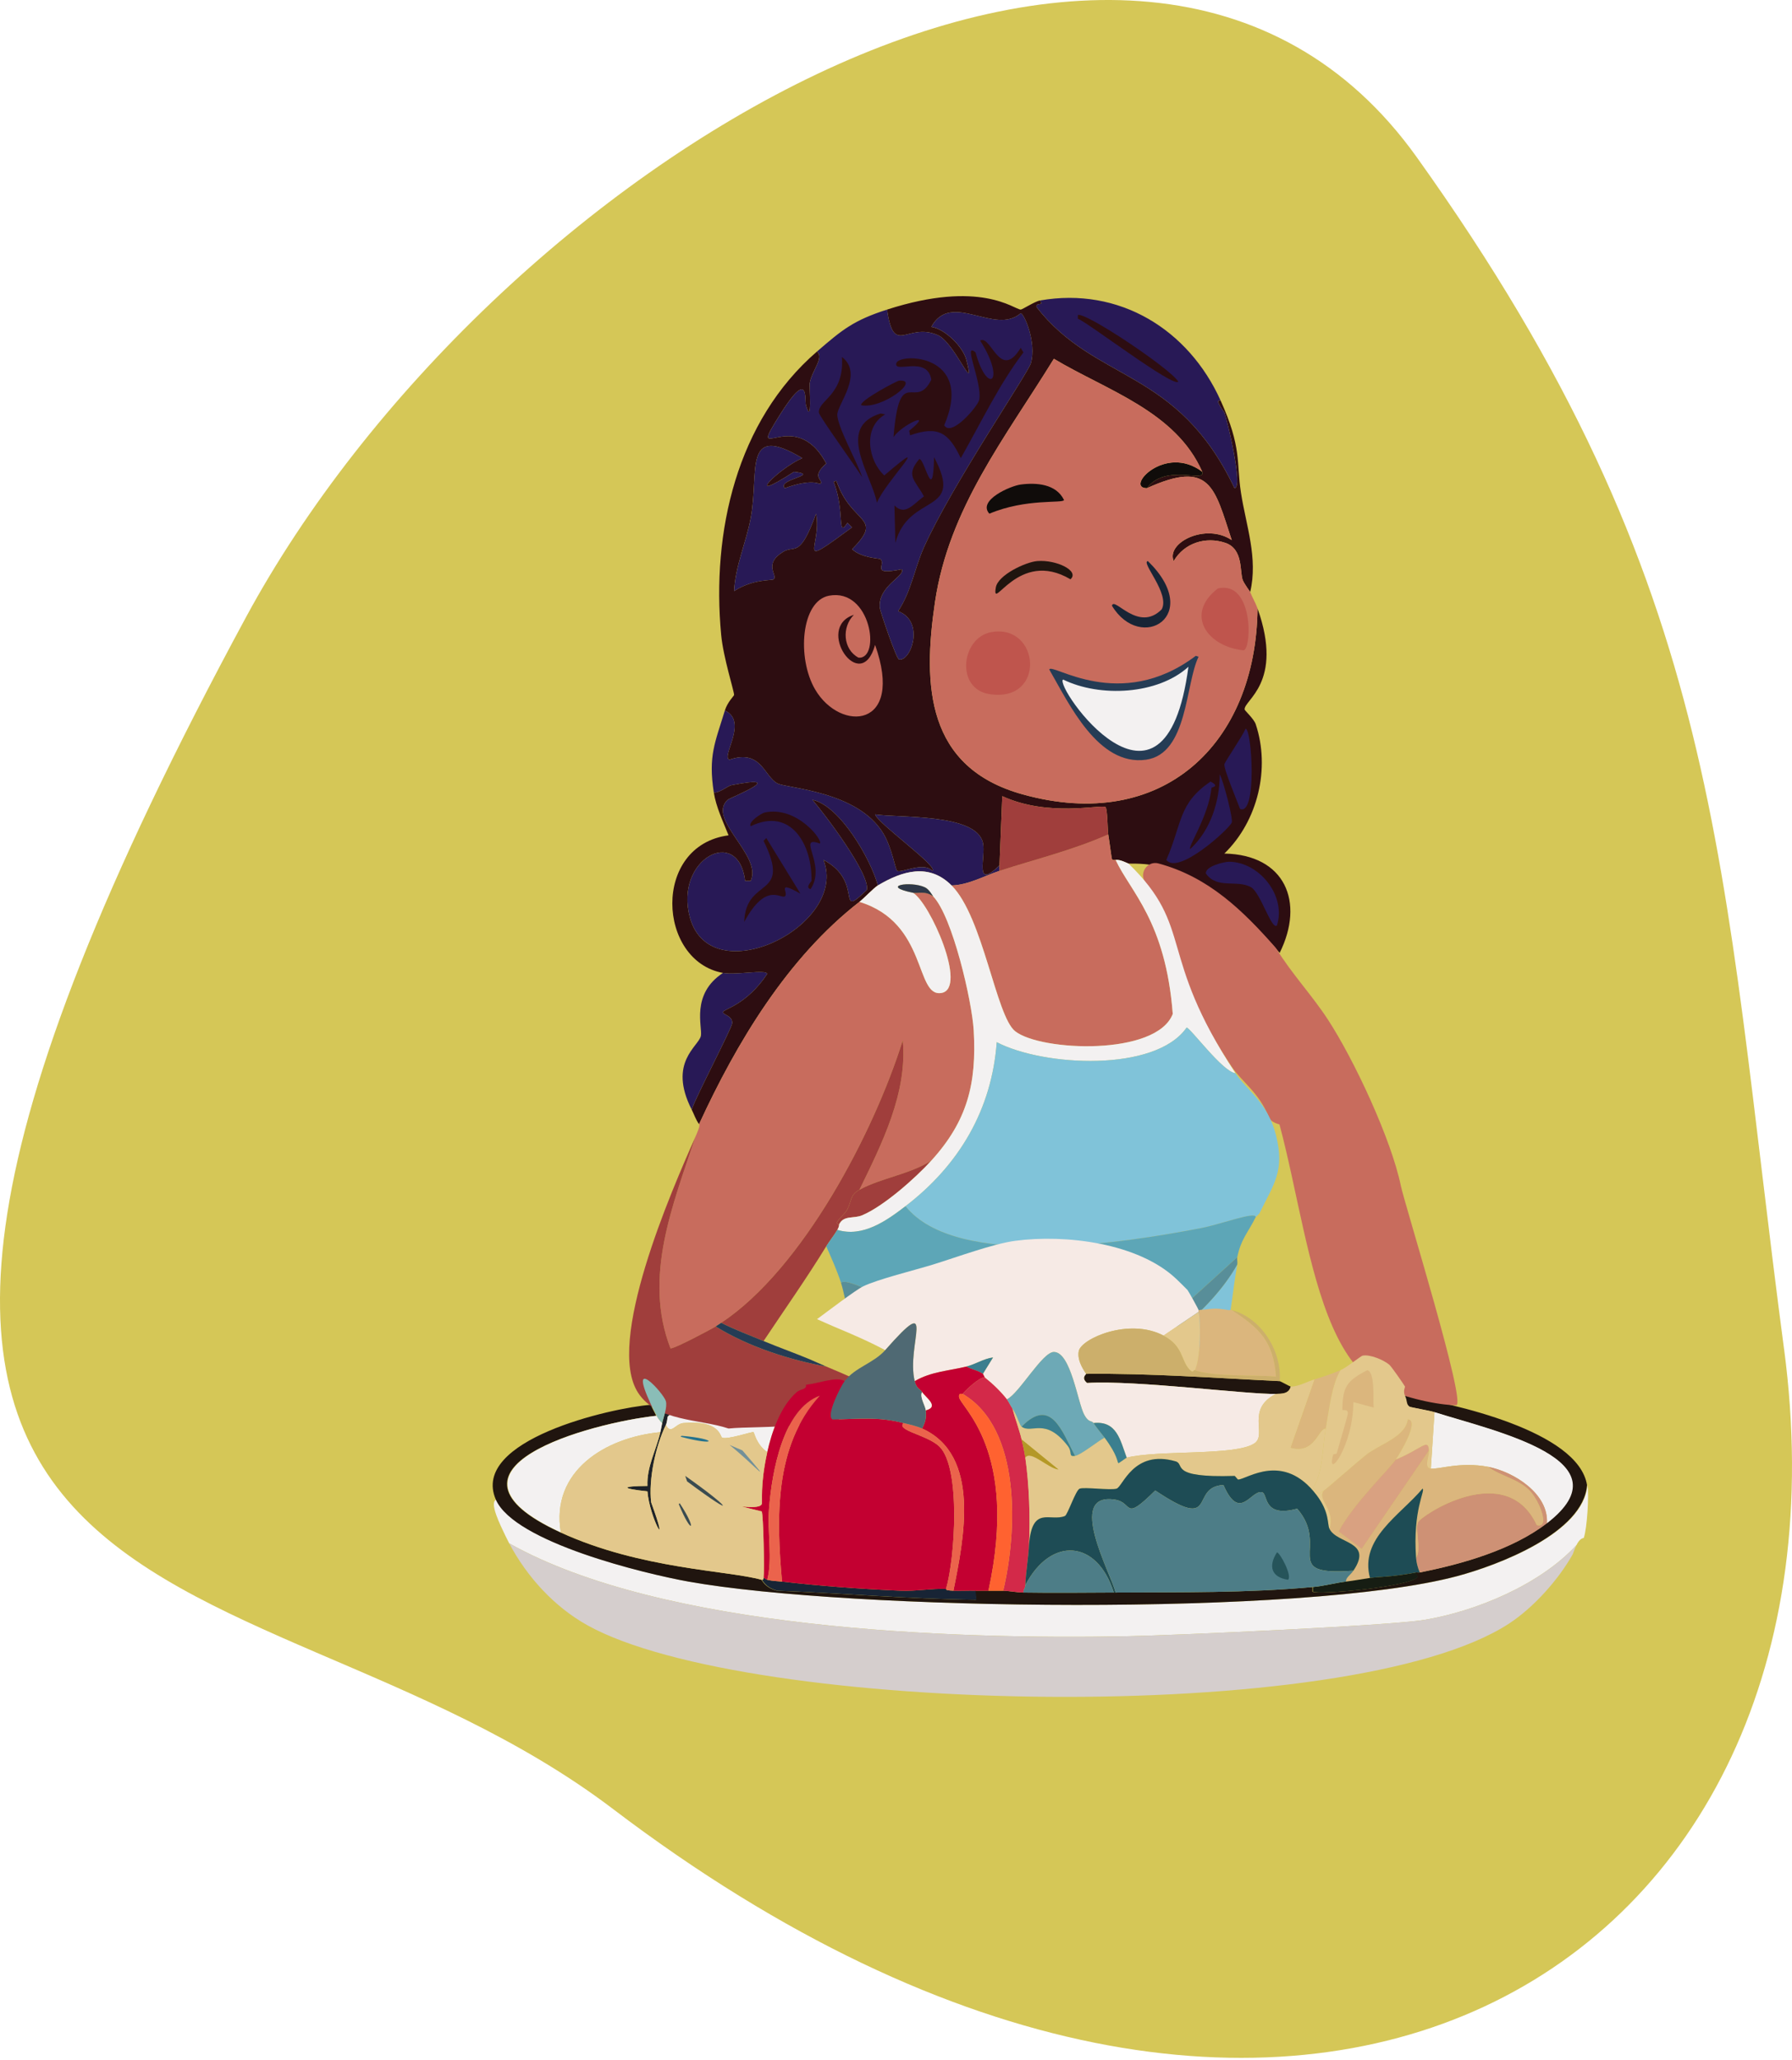 <svg width="644" height="740" fill="none" xmlns="http://www.w3.org/2000/svg"><path d="M641.142 484.566c29.715 224.055-176.504 350.886-420.772 165.393C85.518 547.562-118.781 604.823 88.353 221.83 175.06 61.478 409.102-83.436 509.11 56.424c111.39 155.769 108.899 253.779 132.017 428.129l.014.013Z" fill="#D5C757"/><path d="M569.178 552.499c-.066.17-1.298-.131-2.649 2.619-12.997 14.115-35.929 23.753-54.649 26.843-12.625 2.095-89.225 5.552-107.309 5.892-63.153 1.205-166.74-2.514-221.574-33.39-.49-.943-.861-1.65-1.325-2.619-1.894-4.007-5.974-12.073-3.312-13.094 6.677 15.372 53.602 26.66 69.222 29.462 57.602 10.318 221.229 12.688 276.222-1.964 14.612-3.889 45.427-15.517 46.699-32.736.596 3.64-.146 15.582-1.325 18.987Z" fill="#F3F1F1"/><path d="M570.331 533.512c-1.272 17.219-32.087 28.847-46.7 32.736-54.992 14.652-218.619 12.282-276.222 1.964-15.619-2.802-62.544-14.09-69.221-29.462-9.3-21.383 41.453-32.971 55.642-34.045.609 1.309 1.338 2.527 1.987 3.928-23.674 2.567-84.364 18.974-34.445 41.902 28.828 13.251 60.398 13.657 72.202 17.022.371.105 1.192 2.789 5.63 3.928 23.887.917 47.627 3.012 71.54 3.274l-.331-3.274c1.523.04 3.14-.039 4.637 0 1.801.04 3.577-.039 5.299 0 2.265.053 4.849.616 7.286.655 10.89.17 21.581.052 32.458 0h.662c23.873-.144 47.005.197 70.878-1.964v1.637c1.444 1.296 35.12-1.702 37.757-5.238l-.663-1.637c.411-.078.914.079 1.325 0 15.209-2.985 33.359-8.157 45.706-17.677 29.464-22.705-18.428-32.997-40.407-39.937-1.775-.563-8.558-1.716-8.942-1.964-1.299-.878-.742-2.017-1.656-3.929 16.997 2.698 62.425 12.597 65.578 32.081Z" fill="#20150F"/><path d="M289.644 497.503c.318 1.807-1.961 1.44-3.312 2.619-7.578.641-43.123 4.269-46.368 8.838-.093.118-.212 2.03-.663 2.947-3.709 7.62-6.253 19.51-5.299 27.825 7.101 19.275-.596 5.578-1.325-3.928-9.393-1.035-9.87-1.873 0-1.965-.318-6.822 3.167-12.924 4.637-19.313.252-1.1.437-2.174.662-3.274.424-2.056 1.908-5.604 1.325-7.857 8.466-1.204 16.653-3.679 25.172-4.583 5.431-.576 15.54-.261 25.171-1.309Z" fill="#1E2229"/><path d="M566.529 555.118c-.809 1.663-1.233 3.116-1.325 3.273-5.114 9.114-14.017 19.092-22.853 24.879-57.113 37.345-273.573 32.67-331.202.655-11.976-6.652-21.819-17.468-28.152-29.462 54.834 30.876 158.42 34.595 221.574 33.39 18.084-.34 94.684-3.797 107.309-5.892 18.72-3.09 41.652-12.728 54.649-26.843Z" fill="#D5CECD"/><path d="M555.93 547.261c.689-10.606-11.91-18.554-21.197-20.296-10.015-1.872-17.593.969-20.534.655l1.325-20.296c21.978 6.94 69.87 17.232 40.406 39.937ZM235.989 508.633c.345.746 1.325 2.056 1.987 2.619-.225 1.1-.41 2.174-.662 3.274-19.806 1.859-39.479 14.037-35.77 36.009-49.918-22.928 10.771-39.335 34.445-41.902Z" fill="#F3F1F1"/><path d="M275.733 567.557c1.723.458 3.551.458 5.3.655 14.109 1.624 28.536 2.684 42.725 3.273 5.378.223 11.035-.838 16.228-.654.133 0-.781.537 2.65.654 2.65.092 5.299-.078 7.949 0l.331 3.274c-23.913-.262-47.653-2.357-71.539-3.274-4.439-1.139-5.26-3.823-5.631-3.928.57.066.61-.157.662-.655.557 0 .689.485 1.325.655Z" fill="#182435"/><path d="M286.332 500.122c-5.829 5.094-9.022 14.443-10.599 21.605-4.12-2.985-4.57-7.018-4.968-7.201-.529-.249-9.445 2.815-11.26 1.964-.729-.341-.769-6.39-13.911-5.238-2.967.262-4.478 4.413-6.293.655.451-.917.57-2.829.663-2.947 3.245-4.569 38.79-8.197 46.368-8.838Z" fill="#F3F1F1"/><path d="M459.882 496.194c.225 0 3.749 1.964 3.974 1.964-.662 2.658-3.245 2.566-5.299 2.619-10.121.275-50.078-4.976-67.896-3.929-2.279-1.872-.265-3.116-.331-3.273 23.223-.249 46.381 1.519 69.552 2.619Z" fill="#20150F"/><path d="M315.478 318.112c-1.484.89-4.995 4.635-6.624 5.892-25.887 20.113-44.13 50.57-57.629 79.875-1.179-1.597-1.776-3.522-2.65-5.237 1.391-4.413 14.533-29.384 14.573-31.099.053-2.711-3.325-2.894-3.312-3.929 0-1.06 8.373-2.396 15.898-13.748-.477-1.69-11.076.536-15.898-.328-23.595-4.242-25.648-45.777 1.987-49.431-1.947-4.91-4.478-10.134-5.299-15.385 1.815.301 5.1-2.383 6.293-2.619 21.422-4.164-.53 4.504-1.325 5.238-7.565 6.992 12.599 20.06 8.28 29.134h-1.987c-2.451-20.139-25.556-7.817-19.872 13.094 7.485 27.525 57.245 2.96 48.024-20.623 14.93 7.791 4.067 21.828 15.566 10.803 1.431-5.5-15.288-27.511-19.541-32.408 10.029 2.186 21.025 21.513 23.516 30.771Z" fill="#2D0D11"/><path d="M248.575 398.642c-8.664-17.049 2.557-22.693 3.312-26.516.61-3.117-3.709-14.993 7.949-22.588 4.823.864 15.421-1.362 15.898.328-7.525 11.352-15.885 12.688-15.898 13.749 0 1.034 3.365 1.217 3.312 3.928-.04 1.715-13.182 26.686-14.573 31.099Z" fill="#281956"/><path d="M373.769 107.95c1.563 2.2-1.285.406-1.325 2.291 21.343 27.433 50.502 21.684 71.208 65.144 3.246-.144-2.596-24.368-3.643-27.171-.106-.288-3.881-5.028-1.325-4.255 7.684 17.062 5.578 21.998 7.287 33.063 1.828 11.811 6.2 23.465 3.312 35.682-.093-.236-2.054-2.816-2.65-4.256-1.179-2.868.318-11.196-6.293-13.422-7.021-2.357-14.705 0-18.547 6.547-2.782-6.665 11.566-13.801 20.866-7.529-6.24-18.921-7.578-29.043-30.471-18.659 6.624-9.022 21.369-1.742 19.872-5.892-9.538-21.737-34.325-29.214-53.323-40.593-17.474 28.363-37.717 53.661-42.725 87.404-4.451 30.039-3.127 59.448 31.464 69.073 50.396 14.023 83.913-18.162 84.457-66.781 9.538 26.843-5.101 32.971-4.637 36.336.039.328 3.338 3.353 3.974 5.238 5.299 15.792.822 34.739-11.261 46.485 21.846.406 28.947 17.441 19.872 35.681-11.737-13.539-24.071-25.808-42.062-30.771-5.935-1.637-11.645-1.218-12.255-1.309-.238-.04-3.087-1.585-4.637-1.31-.039-.091-1.086.262-1.324-.327-.159-.419-.928-6.56-1.325-8.839-.239-1.348-.265-9.31-.994-9.82-1.537-1.074-20.415 3.731-37.094-3.929l-.994 24.879c-9.366 9.022-4.756-2.985-5.962-8.184-2.464-10.632-30.483-8.812-38.75-10.148.94 3.261 23.091 18.948 20.534 20.296-2.98-3.43-11.075.838-12.585 0-.636-.353-1.842-8.21-4.968-13.421-9.195-15.347-34.71-16.211-38.089-18.005-4.769-2.527-5.842-12.452-17.222-8.511-3.233-.93 6.942-13.736-1.656-17.677.927-3.012 3.272-5.238 3.312-5.565.119-1.1-3.868-13.383-4.637-21.606-3.471-36.886 5.472-76.784 34.445-101.807 2.637 2.317-1.868 6.796-2.649 11.457-.146.877.967 15.766-1.325 7.857-.557-1.938 1.298-13.514-9.274 3.273-12.639 20.061 5.074-4.02 16.56 17.677-5.577 4.832-1.152 5.644-1.987 7.202-.318.589-2.226-2.213-12.917 1.637-2.967-3.195 13.235-4.74 3.312-5.892-19.143 12.413-5.524-1.179 2.981-4.911-21.541-12.845-15.394 4.897-18.547 21.606-1.656 8.76-5.512 17.14-5.962 26.188 6.77-4.439 13.685-3.745 14.242-4.255 1.589-1.467-3.895-5.304 3.312-9.821 4.332-2.724 5.935 2.71 11.923-13.749 2.173 12.112-8.254 20.519 12.917 4.91l-1.656-1.636c-3.869 6.01-.769-4.295-4.968-14.732l.993-.327c5.432 15.883 17.395 12.715 5.631 24.552 3.643 3.3 9.896 3.208 10.267 3.601 1.961 2.108-3.829 5.918 7.618 3.601 1.377 2.383-8.532 5.931-7.949 13.749.079 1.008 5.948 18.462 6.955 18.659 4.266.838 9.433-13.723-.331-17.35 4.69-6.953 5.935-15.438 9.274-22.915 9.922-22.182 37.333-62.459 38.419-66.126 2.186-7.385-2.424-18.004-3.643-18.004-9.287 8.131-24.999-8.197-32.127 4.91 5.048.759 11.407 7.254 12.586 11.785 3.564 13.762-4.067-6.154-10.267-8.839-11.102-4.805-15.766 7.948-18.217-9.166 33.531-10.803 45.561-.131 48.025 0 .556.026 5.06-2.946 6.955-3.273Z" fill="#2D0D11"/><path d="M297.924 214.013c15.143-2.855 18.693 22.954 10.598 22.26-5.59-2.959-6.067-10.999-1.656-15.386-14.202 4.544 2.478 29.187 7.618 10.803 10.678 30.091-12.466 31.466-21.528 16.041-6.637-11.288-5.101-31.819 4.968-33.718Z" fill="#C86C5D"/><path d="M438.353 278.175c1.405 2.697 4.849 16.027 4.306 17.349-.954 2.318-19.223 19.013-23.515 13.422 5.762-13.133 4.212-20.27 15.897-28.153 3.537 1.834.371 1.938.331 2.292-1.033 10.227-8.704 21.37-7.617 21.933 7.313-6.757 10.572-17.114 10.598-26.843ZM441.666 309.601c10.85.013 20.693 12.243 17.222 22.915-1.987 1.597-5.856-11.759-9.274-13.749-4.888-2.855-12.175.798-16.229-4.911-.397-2.632 6.572-4.255 8.281-4.255ZM447.627 261.807c2.292.065 4.199 31.491-1.987 28.807-1.113-3.038-5.856-14.233-5.631-16.04.093-.76 6.585-10.227 7.618-12.767ZM318.79 111.223c2.451 17.114 7.114 4.361 18.216 9.166 6.2 2.685 13.831 22.601 10.267 8.839-1.179-4.531-7.538-11.026-12.585-11.785 7.127-13.107 22.839 3.221 32.126-4.91 1.219 0 5.829 10.619 3.643 18.004-1.086 3.667-28.496 43.944-38.419 66.126-3.338 7.477-4.584 15.962-9.274 22.915 9.764 3.627 4.598 18.188.332 17.35-1.007-.197-6.876-17.651-6.956-18.659-.583-7.818 9.327-11.366 7.949-13.749-11.446 2.317-5.657-1.493-7.617-3.601-.371-.393-6.624-.301-10.268-3.601 11.765-11.837-.198-8.669-5.63-24.552l-.994.327c4.2 10.437 1.1 20.742 4.968 14.731l1.656 1.637c-21.17 15.609-10.744 7.202-12.917-4.91-5.988 16.459-7.591 11.025-11.923 13.749-7.207 4.517-1.722 8.354-3.312 9.821-.556.51-7.472-.184-14.241 4.255.45-9.048 4.305-17.428 5.961-26.188 3.153-16.709-2.994-34.451 18.547-21.606-8.505 3.732-22.124 17.324-2.98 4.911 9.922 1.152-6.28 2.697-3.312 5.892 10.691-3.85 12.599-1.048 12.916-1.637.835-1.558-3.59-2.37 1.988-7.202-11.486-21.697-29.199 2.384-16.56-17.677 10.572-16.787 8.717-5.211 9.273-3.273 2.292 7.909 1.179-6.98 1.325-7.857.782-4.661 5.286-9.14 2.65-11.457 9.154-7.909 13.168-11.196 25.171-15.059Z" fill="#281956"/><path d="M352.241 122.353c3.975-2.173 7.154 14.823 14.573 2.619l.994 1.637c-8.678 11.379-15.063 24.866-22.522 37.973-4.292-8.917-7.949-11.837-18.216-8.184l-.331-1.636c9.485-7.687-2.796-2.122-5.631 2.291 2.16-26.935 7.804-8.996 13.58-20.623-1.352-8.865-13.46-2.122-12.586-5.893.901-3.889 28.271-3.561 17.223 22.26 2.583 4.4 12.161-6.94 12.585-9.166 1.179-6.167-6.173-21.173-1.325-17.022 4.266 15.582 11.142 10.606 1.656-4.256ZM335.681 164.255c11.155 20.99-9.022 12.518-13.91 30.771l-.332-13.421c3.842 3.784 6.558-.301 10.599-3.274-3.14-5.892-6.796-7.372-1.656-13.421 2.04 0 4.928 16.839 5.299-.655Z" fill="#2D0D11"/><path d="m316.471 148.542 1.656.327c-8.333 4.78-5.974 16.892-.331 21.933 18.919-16.171.398 2.174-2.649 9.821-2.054-10.397-14.878-27.053 1.324-32.081Z" fill="#2D0D11"/><path d="M302.561 128.246c7.896 5.984-1.537 16.983-1.656 20.623-.133 4.243 7.472 17.717 8.942 22.588-1.801-3.117-15.473-21.855-15.566-23.243-.292-4.465 9.287-6.259 8.28-19.968ZM323.095 136.757c8.002-.629-5.935 10.305-13.579 8.839-.874-1.519 12.758-8.774 13.579-8.839Z" fill="#2D0D11"/><path d="M359.196 310.91v1.964c-5.339 1.729-11.102 5.068-17.222 5.238-8.161-8.171-17.726-5.225-26.496 0-2.491-9.258-13.487-28.585-23.516-30.771 4.253 4.897 20.972 26.908 19.541 32.408-11.499 11.025-.636-3.012-15.566-10.803 9.22 23.583-40.539 48.148-48.024 20.623-5.684-20.911 17.421-33.233 19.872-13.094h1.987c4.319-9.074-15.845-22.142-8.28-29.134.795-.734 22.747-9.402 1.325-5.238-1.193.236-4.478 2.92-6.293 2.619-2.04-13.16.424-17.861 3.974-29.462 8.598 3.941-1.576 16.747 1.656 17.677 11.38-3.941 12.453 5.984 17.223 8.511 3.378 1.794 28.894 2.658 38.088 18.005 3.126 5.211 4.332 13.068 4.968 13.421 1.51.838 9.605-3.43 12.586 0 2.556-1.348-19.594-17.035-20.535-20.296 8.267 1.336 36.287-.484 38.751 10.148 1.205 5.199-3.405 17.206 5.961 8.184Z" fill="#281956"/><path d="m275.402 301.09 12.254 19.968c-9.035-5.054-3.987-.183-5.63.982-1.418 1.009-6.717-5.381-14.573 9.166.596-16.525 17.302-8.079 6.955-29.134l.994-.982Z" fill="#2D0D11"/><path d="M274.74 291.924c11.671-2.58 21.237 10.187 19.872 11.13-8.624-3.156 2.597 7.581-3.312 16.367-2.067-.471.331-2.762.331-2.946.305-12.662-7.18-26.738-21.859-19.641-1.02-1.558 3.974-4.688 4.968-4.91Z" fill="#2D0D11"/><path d="M438.685 143.959c-2.557-.773 1.218 3.967 1.324 4.255 1.047 2.803 6.889 27.027 3.644 27.171-20.707-43.46-49.866-37.711-71.209-65.144.04-1.885 2.888-.092 1.325-2.291 28.391-4.976 53.363 10.344 64.916 36.009Z" fill="#281956"/><path d="M387.349 113.187c2.53-1.309 33.12 19.144 36.101 23.897-1.365 2.554-32.776-21.435-36.101-22.587v-1.31Z" fill="#2D0D11"/><path d="M335.35 322.04c6.928 7.163 13.976 37.686 14.573 48.122 1.099 19.196-2.292 32.578-15.236 46.812-7.697 4.897-18.07 6.232-25.833 10.475 8.121-16.604 17.355-34.975 15.566-53.686-10.347 32.997-35.902 82.048-65.247 101.48-.636.419-1.351.916-1.987 1.309-1.841 1.139-15.248 8.237-16.229 7.857-9.909-25.665.901-51.552 8.943-75.947 2.265-5.093 1.218-4.36 1.324-4.583 13.5-29.305 31.743-59.762 57.63-79.875 24.628 7.543 19.885 34.36 29.476 32.736 9.552-1.611-4.186-32.539-10.267-36.009 1.775.367 4.385-.799 7.287 1.309Z" fill="#C86C5D"/><path d="M257.186 476.552c11.857 7.333 26.655 12.008 39.744 14.404 6.267 2.619 12.546 5.303 18.548 8.511-4.386 4.845-10.798 6.115-14.573 11.13-2.928-1.807-9.128.786-13.911 1.31-9.631 1.047-19.739.733-25.171 1.309-10.453-3.509-25.609-2.396-32.458-12.767-11.936-18.07 11.976-72.725 20.535-91.987-8.042 24.395-18.852 50.282-8.943 75.947.981.379 14.388-6.718 16.229-7.857Z" fill="#A03E3C"/><path d="M398.278 299.78c.397 2.278 1.166 8.42 1.325 8.839.238.589 1.285.235 1.325.327 5.272 11.379 17.964 21.972 20.534 55.323-5.856 15.189-47.441 13.461-56.635 6.22-6.929-5.46-11.487-40.998-22.853-52.377 6.12-.17 11.883-3.509 17.222-5.238 13.076-4.242 26.47-7.463 39.082-13.094Z" fill="#C86C5D"/><path d="M398.278 299.78c-12.612 5.631-26.006 8.852-39.082 13.094v-1.964l.994-24.879c16.679 7.66 35.558 2.855 37.094 3.928.729.511.756 8.472.994 9.821ZM308.853 427.449c-3.59 1.964-2.477 3.758-4.637 7.529-.636 1.1-2.583 2.671-3.312 3.928-.49.865.689.93.663.982-.053.092.145.603-.663 1.965-1.192 2.016-2.742 3.889-3.974 5.892-7.114 11.601-14.984 22.718-22.522 34.045-5.1-2.121-10.307-4.059-15.235-6.547 29.344-19.432 54.9-68.483 65.247-101.48 1.788 18.711-7.446 37.082-15.567 53.686Z" fill="#A03E3C"/><path d="M334.687 416.974c-5.763 6.337-17.13 16.393-24.84 19.641-3.127 1.309-6.651-.105-8.28 3.273.026-.052-1.153-.117-.662-.982.728-1.257 2.676-2.828 3.312-3.928 2.159-3.771 1.046-5.565 4.636-7.529 7.764-4.243 18.137-5.578 25.834-10.475Z" fill="#A03E3C"/><path d="M274.409 481.79c5.471 2.278 11.115 4.282 16.56 6.547 1.974.825 3.948 1.781 5.961 2.619-13.089-2.396-27.887-7.071-39.744-14.404.636-.393 1.351-.89 1.987-1.309 4.929 2.488 10.135 4.426 15.236 6.547Z" fill="#253C55"/><path d="M458.318 340.333c.159.183.305.38.424.576 5.432 8.865 12.652 16.499 18.362 25.22 9.446 14.39 22.893 43.171 26.324 59.879 1.325 6.456 23.846 78.828 19.872 78.828-6.399 0-18.547-2.619-26.496-6.456-31.239-15.097-28.298-95.863-48.899-122.614-.079-.105-.159-.196-.238-.288-16.825-19.026 16.706 13.683 21.329 27.275 2.65 7.804 11.923 7.804-8.757 1.362-1.815-.563-3.59-1.1-4.279-2.855-3.484-8.733-9.684-12.609-13.288-18.004-24.721-36.991-17.394-48.671-30.974-66.165-2.543-3.274.596-7.962 4.624-6.888.053.013.119.026.172.052 17.872 4.858 30.153 16.84 41.824 30.091v-.013Z" fill="#C86C5D"/><path d="M432.061 169.492c1.497 4.151-13.248-3.129-19.873 5.893-8.107.078 6.413-16.08 19.873-5.893Z" fill="#100C0A"/><path d="M432.06 169.493c-13.46-10.188-27.979 5.971-19.872 5.892 22.893-10.384 24.231-.262 30.471 18.659-9.3-6.272-23.648.864-20.866 7.529 3.842-6.547 11.526-8.904 18.547-6.547 6.611 2.226 5.114 10.554 6.293 13.422.596 1.44 2.557 4.02 2.65 4.255.768 2.004 1.908 3.798 2.65 5.893-.544 48.619-34.061 80.804-84.457 66.78-34.591-9.624-35.915-39.033-31.464-69.072 5.008-33.743 25.251-59.041 42.725-87.404 18.998 11.379 43.785 18.856 53.323 40.593Z" fill="#C86C5D"/><path d="M356.215 227.107c17.58-3.195 19.886 25.482-.662 22.26-12.268-1.925-10.108-20.296.662-22.26ZM437.691 211.394c12.731-2.881 12.254 21.239 9.274 22.26-13.235-1.335-21.29-13.028-9.274-22.26Z" fill="#BF554D"/><path d="M366.813 174.076c5.697-.747 12.758-.223 15.567 5.565-.371 1.309-13.566-.681-26.827 4.91-4.372-4.806 7.604-10.004 11.26-10.475Z" fill="#100C0A"/><path d="M412.519 201.573c20.137 19.655-2.596 33.129-12.916 16.041.794-3.496 9.445 9.807 17.884 1.309 3.074-5.67-7.644-16.957-4.968-17.35Z" fill="#182435"/><path d="M372.775 201.573c6.956-.55 15.289 3.575 11.924 6.547-18.852-11.169-28.391 12.191-26.828 2.947.755-4.505 10.758-9.166 14.904-9.494Z" fill="#20150F"/><path d="m429.742 235.618.994.328c-4.783 9.716-3.816 34.883-18.879 36.991-17.262 2.409-27.701-20.191-34.776-32.408.835-2.619 25.33 15.687 52.661-4.911Z" fill="#253C55"/><path d="M427.093 239.547c-8.519 64.044-48.501 6.665-45.044 4.583 13.235 6.494 34.021 5.46 45.044-4.583ZM405.564 310.255c23.847 23.073 10.095 32.33 38.419 75.292-4.557-.393-16.348-16.485-17.553-16.367-11.195 16.092-51.376 14.01-68.228 5.237-1.762 24.225-13.486 44.141-32.789 58.924-6.849 5.251-15.341 11.301-24.509 8.511.808-1.361.61-1.872.663-1.964 1.629-3.378 5.153-1.964 8.28-3.273 7.71-3.248 19.077-13.304 24.84-19.642 12.943-14.233 16.335-27.615 15.235-46.811-.596-10.437-7.644-40.959-14.573-48.122-.159-.157-1.404-2.553-2.981-3.273-5.113-2.357-16.361-.511-4.305 1.964 6.081 3.47 19.819 34.398 10.267 36.009-9.592 1.624-4.849-25.193-29.477-32.736 1.63-1.257 5.14-5.002 6.624-5.892 8.77-5.225 18.336-8.171 26.496 0 11.367 11.379 15.924 46.917 22.853 52.377 9.194 7.241 50.78 8.969 56.636-6.22-2.57-33.351-15.262-43.944-20.535-55.323 1.55-.275 4.399 1.27 4.637 1.309Z" fill="#F3F1F1"/><path d="M335.35 322.04c-2.902-2.108-5.512-.942-7.287-1.309-12.055-2.475-.808-4.321 4.306-1.964 1.576.72 2.822 3.116 2.981 3.273Z" fill="#2F3849"/><path d="M443.984 385.547c4.107 6.22 11.592 10.463 14.573 22.261 3.259 12.924-.795 17.546-5.962 28.152-.04.079-1.285 1.231-1.325 1.31.08-2.2-12.546 2.579-19.541 3.928-26.986 5.211-88.033 15.058-106.315-7.857 19.302-14.783 31.027-34.699 32.789-58.924 16.851 8.773 57.032 10.855 68.227-5.237 1.206-.118 12.996 15.975 17.554 16.367Z" fill="#80C3D9"/><path d="M451.27 437.27c-2.742 5.565-5.326 7.895-6.624 14.403l-24.509 22.26c-13.698-13.028-39.982-16.145-57.96-13.749-7.922 1.061-21.131 5.932-29.477 8.512 0-.446.159-1.192-.331-1.31-6.479-1.545-13.407-2.147-19.872-3.928-2.61-.72-8.585-3.902-10.268-2.619-1.391-4.334-3.457-8.891-5.299-13.094 1.232-2.004 2.782-3.876 3.975-5.893 9.167 2.79 17.659-3.26 24.509-8.511 18.282 22.915 79.329 13.068 106.315 7.857 6.995-1.349 19.621-6.128 19.541-3.928Z" fill="#5DA6B7"/><path d="M438.684 485.064c-5.074-.904-5.14-.42-10.598 0-.133-.511-3.484-6.535-3.975-7.202 7.909-7.032 15.315-14.312 20.535-23.57-1.908 10.2-2.173 20.781-5.962 30.772Z" fill="#80C3D9"/><path d="M444.646 451.673c-.159.825.159 1.794 0 2.619-5.22 9.258-12.625 16.538-20.534 23.57-.159-.223-3.312-3.3-3.975-3.929l24.509-22.26ZM332.7 468.696c-6.558 2.029-19.872 5.277-25.171 7.856-3.352-4.386-3.696-10.711-5.3-15.713 1.683-1.283 7.658 1.899 10.268 2.619 6.465 1.781 13.394 2.383 19.872 3.928.49.118.331.865.331 1.31Z" fill="#588E99"/><path d="M422.787 459.53c.662.628 3.815 3.705 3.974 3.928.49.668 3.842 6.691 3.975 7.202.053.209-.04.445 0 .655l-12.586 8.511c-12.413-6.521-29.543 1.087-30.471 5.565-.768 3.732 2.478 7.791 2.65 8.184.066.157-1.947 1.401.331 3.273 17.819-1.047 57.775 4.204 67.897 3.929-10.904 5.525-3.18 14.442-7.618 17.677-6.465 4.714-34.736 2.357-46.037 5.237-2.358-6.35-3.551-13.343-11.923-12.439-.663-1.008-1.723-.013-3.312-2.946-2.385-4.4-4.836-22.575-10.93-22.588-4.133 0-12.493 14.941-16.891 17.023-2.239-2.855-5.101-5.605-7.949-7.857-.066-.052-.596-1.27-.663-1.309l3.644-5.893c-3.418.446-6.32 2.462-9.605 3.274-6.24 1.532-12.679 1.794-18.547 5.238-3.167-12.924 8.399-32.775-10.599-11.131-6.001-3.208-12.281-5.892-18.547-8.511-2.014-.838-3.988-1.794-5.962-2.619 3.59-2.632 13.805-10.436 16.56-11.784 5.299-2.58 18.614-5.827 25.172-7.857 8.346-2.58 21.554-7.451 29.477-8.511 17.977-2.396 44.261.72 57.96 13.749Z" fill="#F6EAE5"/><path d="M353.234 493.575c-1.788-1.244-4.094-1.598-5.962-2.619 3.286-.812 6.187-2.828 9.605-3.274l-3.643 5.893Z" fill="#3B7F8F"/><path d="M303.555 496.194c-1.431 1.898-6.903 12.649-4.306 13.749 9.764-.118 16.136-1.074 25.503 1.309-2.968 2.645 8.743 4.308 12.916 8.511 7.697 7.739 5.512 40.186 2.319 51.068-5.193-.184-10.85.877-16.229.654-14.189-.589-28.616-1.649-42.725-3.273-2.014-22.64-2.875-48.855 13.579-66.781-13.367 4.898-17.196 27.747-18.216 40.265-.715 8.721 1.298 18.384-.662 25.861-.636-.17-.769-.641-1.325-.655.331-2.815-.066-22.744-.663-23.897-15.142-3.718-1.218.079 0-2.618.385-.851-.702-6.469 1.988-18.66 1.576-7.162 4.769-16.511 10.598-21.605 1.351-1.179 3.63-.812 3.312-2.619 4.783-.524 10.983-3.116 13.911-1.309Z" fill="#C30031"/><path d="M347.273 490.956c1.868 1.021 4.173 1.375 5.962 2.619.066.039.596 1.257.662 1.309-1.762-.327-7.075 4.753-7.949 5.893-.106.144-1.404-.55-1.325.982.186 3.64 21.701 18.803 10.599 69.726-1.497-.039-3.114.04-4.637 0-2.65-.078-5.299.092-7.949 0 3.736-18.593 9.989-48.697-11.261-58.269 1.259-2.579 1.537-3.588 1.325-6.547 5.034-1.296-.106-4.583-1.325-6.547-.834-1.336-1.934-1.021-2.649-3.928 5.868-3.444 12.307-3.706 18.547-5.238Z" fill="#C30031"/><path d="M353.897 494.884c2.848 2.252 5.71 5.002 7.949 7.857.742.942 1.245 2.213 1.987 3.273.994 3.784 2.398 7.307 3.312 11.13.543 2.266.994 4.23 1.325 6.547 1.391 9.664 1.815 21.698 1.325 31.427-.239 4.897-1.14 9.427-1.325 14.403-.053 1.283-.782 1.519-.662 2.619-2.438-.039-5.021-.602-7.287-.655 5.034-20.99 6.664-58.321-14.573-70.708.875-1.14 6.187-6.22 7.949-5.893Z" fill="#D32949"/><path d="M345.948 500.777c21.237 12.387 19.608 49.718 14.573 70.708-1.722-.039-3.497.04-5.299 0 11.102-50.923-10.413-66.086-10.598-69.726-.08-1.532 1.218-.838 1.324-.982Z" fill="#FF6230"/><path d="M281.033 568.212c-1.749-.197-3.577-.197-5.3-.655 1.961-7.477-.053-17.14.663-25.861 1.02-12.518 4.849-35.367 18.216-40.265-16.454 17.926-15.593 44.141-13.579 66.781ZM331.375 513.216c21.25 9.572 14.997 39.676 11.261 58.269-3.431-.117-2.517-.654-2.649-.654 3.192-10.882 5.378-43.329-2.319-51.068-4.173-4.203-15.884-5.866-12.917-8.511 2.12.537 4.664 1.074 6.624 1.964Z" fill="#EB634C"/><path d="M328.726 496.194c.715 2.907 1.815 2.592 2.65 3.928-.994 1.728 1.205 4.976 1.324 6.547.212 2.959-.066 3.968-1.324 6.547-1.961-.89-4.505-1.427-6.624-1.964-9.367-2.383-15.739-1.427-25.503-1.309-2.597-1.1 2.875-11.851 4.306-13.749 3.775-5.015 10.187-6.286 14.573-11.131 18.997-21.644 7.432-1.793 10.598 11.131Z" fill="#4F6973"/><path d="M332.7 506.669c-.119-1.571-2.318-4.819-1.324-6.547 1.219 1.964 6.359 5.251 1.324 6.547Z" fill="#F8F3F2"/><path d="M555.93 547.261c-12.347 9.52-30.497 14.692-45.706 17.677-.702-1.637-1.192-3.457-1.325-5.237 2.041-3.209-.477-9.887.663-12.767.914-2.305 31.596-22.863 42.725.982 4.796 1.348 1.086-8.394-2.319-12.112-4.067-4.452-10.611-5.408-15.235-8.839 9.287 1.742 21.886 9.69 21.197 20.296Z" fill="#CE9175"/><path d="M501.613 524.346c-2.53 3.706-15.235 15.844-20.534 25.861l8.28 6.22 24.177-35.354c.093 2.252-1.934 6.272.663 6.547 2.941.314 10.519-2.527 20.534-.655 4.624 3.431 11.168 4.387 15.236 8.839 3.404 3.718 7.114 13.46 2.318 12.112-11.128-23.845-41.811-3.287-42.725-.982-1.139 2.88 1.378 9.559-.662 12.767-1.259-17.39 3.484-24.356 2.318-24.879-8.055 9.571-22.707 17.926-18.879 32.08-2.914.419-5.656.956-8.611 1.31-.093-1.506 1.55-2.305 2.65-3.928 7.22-10.725-5.975-9.533-8.611-15.059 2.252-7.031-4.69-10.567-1.988-13.749.914-.458 12.016-10.37 15.567-13.094 4.478-3.418 13.924-6.324 14.573-12.439 4.385.301-2.637 11.968-4.306 14.403Z" fill="#DBB67D"/><path d="M459.882 496.194c-23.171-1.1-46.329-2.868-69.552-2.619-.173-.393-3.418-4.452-2.65-8.184.927-4.478 18.057-12.086 30.471-5.565 7.14 3.758 6.266 8.904 9.273 12.112 1.55 1.65 1.351.105 1.987.327 7.075 2.475 21.197 1.598 29.146 2.292-.993-12.662-5.723-17.193-15.898-23.897 10.692 2.828 18.071 14.888 17.223 25.534Z" fill="#CCAF6B"/><path d="M441.334 470.66c.411.065.967-.092 1.325 0 10.175 6.704 14.904 11.235 15.898 23.897-7.949-.694-22.071.183-29.146-2.292 2.054-3.902 2.146-17.258 1.325-20.95-.04-.21.053-.446 0-.655 5.458-.419 5.524-.904 10.598 0Z" fill="#DBB67D"/><path d="M429.411 492.265c-.636-.222-.437 1.323-1.987-.327-3.007-3.208-2.133-8.354-9.274-12.112l12.586-8.511c.821 3.692.729 17.048-1.325 20.95ZM275.734 521.727c-2.69 12.191-1.603 17.809-1.988 18.66-1.218 2.697-15.142-1.1 0 2.618.597 1.153.994 21.082.663 23.897-.053.498-.093.721-.663.655-11.804-3.365-43.374-3.771-72.201-17.022-3.71-21.972 15.963-34.15 35.769-36.009-1.47 6.39-4.954 12.491-4.637 19.314-9.869.091-9.392.929 0 1.964.729 9.506 8.426 23.203 1.325 3.928-.954-8.315 1.59-20.204 5.3-27.825 1.814 3.758 3.325-.393 6.292-.655 13.142-1.152 13.182 4.897 13.911 5.238 1.815.851 10.731-2.213 11.261-1.964.397.183.848 4.216 4.968 7.201Z" fill="#E3C88C"/><path d="M246.257 530.239c15.911 11.169 19.739 16.145.662 1.964l-.662-1.964Z" fill="#3A4B50"/><path d="m262.154 519.108 4.637 1.965c13.076 15.15 3.127 4.111-4.637-1.965Z" fill="#729099"/><path d="M244.932 515.835c13.009 1.047 13.076 3.928-.331.327l.331-.327Z" fill="#25728D"/><path d="M244.27 540.059c6.531 9.886 4.226 11.576-.332.328l.332-.328Z" fill="#3A4B50"/><path d="M239.302 503.395c.583 2.253-.901 5.801-1.325 7.857-.662-.563-1.643-1.873-1.987-2.619-.649-1.401-1.378-2.619-1.987-3.928-8.757-18.686 4.557-4.138 5.299-1.31Z" fill="#8ABDB7"/><path d="M508.9 559.701c.132 1.78.622 3.6 1.324 5.237-.41.079-.914-.078-1.324 0-8.771 1.676-13.434 1.519-16.56 1.964-3.829-14.154 10.823-22.509 18.878-32.08 1.166.523-3.577 7.489-2.318 24.879Z" fill="#1E4C55"/><path d="M471.805 570.176c3.908-.354 8.015-1.493 11.923-1.964 2.954-.354 5.697-.891 8.611-1.31 3.127-.445 7.79-.288 16.56-1.964l.663 1.637c-2.637 3.536-36.313 6.534-37.757 5.238v-1.637Z" fill="#161D13"/><path d="M476.442 513.216c-1.206 6.678-.994 16.289-4.637 21.278 2.901 3.13 1.947 2.017 3.974.982-2.702 3.182 4.24 6.718 1.987 13.749-.808-1.689.106-5.866-4.636-12.112-11.924-15.687-24.96-5.683-28.153-5.565-.238 0-1.086-1.323-1.324-1.309-23.887.759-17.554-4.191-21.197-5.238-15.156-4.36-18.958 9.153-21.197 9.821-2.213.654-11.526-.642-13.248 0-1.444.536-4.332 9.427-5.299 9.82-5.286 2.187-11.844-4.033-12.917 10.476.49-9.729.066-21.763-1.325-31.427 1.802-2.906 8.161 3.824 11.923 4.256l-13.248-10.803c-.914-3.823-2.318-7.346-3.312-11.13 1.696 2.41 2.623 6.063 3.312 6.547 3.749 2.672 8.466-3.561 16.56 6.875 1.842 2.37.08 3.994 2.65 3.601 2.119-.328 8.015-5.186 10.598-6.547 4.836 6.455 4.531 8.878 4.968 9.166.146.091 2.809-1.925 2.981-1.965 11.301-2.88 39.572-.523 46.037-5.237 4.438-3.235-3.285-12.152 7.618-17.677 2.053-.053 4.637.039 5.299-2.619 3.126-.053 5.723-1.768 8.611-2.619l-8.611 24.552c8.717 2.435 9.83-7.032 12.586-6.875Z" fill="#E3C88C"/><path d="m513.536 521.073-24.177 35.354-8.28-6.22c5.299-10.017 18.004-22.155 20.534-25.861 9.088-3.692 11.725-7.883 11.923-3.273Z" fill="#D9A181"/><path d="M481.741 492.265c-3.206 5.225-4.093 14.299-5.299 20.951-2.755-.157-3.868 9.31-12.586 6.875l8.612-24.552a96.087 96.087 0 0 0 9.273-3.274Z" fill="#DBB67D"/><path d="M504.925 498.158c.079.144-.795 1.623 0 3.273.914 1.912.358 3.051 1.656 3.929.384.248 7.167 1.401 8.942 1.964l-1.325 20.296c-2.596-.275-.569-4.295-.662-6.547-.199-4.61-2.835-.419-11.923 3.273 1.669-2.435 8.691-14.102 4.305-14.403-.649 6.115-10.095 9.021-14.572 12.439-3.551 2.724-14.653 12.636-15.567 13.094-2.027 1.035-1.073 2.148-3.974-.982 3.643-4.989 3.431-14.6 4.637-21.278 1.205-6.652 2.093-15.726 5.299-20.951 2.053-.851 7.313-5.119 7.949-5.237 2.676-.498 7.471 1.492 9.604 3.273.742.616 5.3 7.189 5.631 7.857Z" fill="#E3C88C"/><path d="M491.345 492.265c2.941.498 2.027 11.209 2.319 13.422l-7.287-1.964c-.132 16.224-9.843 28.44-7.286 18.986.146-.55 1.179-.117 1.325-.654.556-2.161 4.04-13.658 3.974-14.404-.146-1.741-2-.615-1.987-1.309.159-8.184 1.563-10.24 8.942-14.077Z" fill="#DBB67D"/><path d="M477.767 549.225c2.637 5.526 15.832 4.334 8.611 15.059-26.893 2.042-8.213-8.485-20.203-22.261-12.453 3.405-10.439-5.316-12.585-5.892-3.988-1.087-8.002 10.947-13.911-2.619-12.413.563-1.576 17.337-24.509 1.964-11.724 11.589-7.71 4.295-14.573 3.274-17.567-2.619-1.378 26.542.331 33.39h-.662c-5.962-19.091-22.681-20.217-31.795-2.619.185-4.976 1.086-9.506 1.325-14.403 1.073-14.509 7.63-8.289 12.916-10.476.967-.393 3.856-9.284 5.3-9.82 1.722-.642 11.035.654 13.248 0 2.239-.668 6.041-14.181 21.197-9.821 3.643 1.047-2.69 5.997 21.196 5.238.239 0 1.087 1.322 1.325 1.309 3.193-.118 16.229-10.122 28.152 5.565 4.743 6.246 3.829 10.423 4.637 12.112Z" fill="#1E4C55"/><path d="M400.266 572.14c-10.877.052-21.568.17-32.458 0-.119-1.1.609-1.336.662-2.619 9.115-17.598 25.834-16.472 31.796 2.619Z" fill="#4D7D87"/><path d="M486.379 564.284c-1.1 1.623-2.743 2.422-2.65 3.928-3.908.471-8.015 1.61-11.923 1.964-23.873 2.161-47.004 1.82-70.877 1.964-1.709-6.848-17.899-36.009-.332-33.39 6.863 1.021 2.849 8.315 14.573-3.274 22.933 15.373 12.096-1.401 24.509-1.964 5.909 13.566 9.923 1.532 13.911 2.619 2.146.576.132 9.297 12.585 5.892 11.99 13.776-6.69 24.303 20.204 22.261Z" fill="#4D7D87"/><path d="M458.888 557.736c.954-.209 5.657 8.486 3.975 9.821-5.922-.903-7.167-4.819-3.975-9.821Z" fill="#26545A"/><path d="M368.47 523.691c-.331-2.317-.781-4.281-1.324-6.547l13.248 10.803c-3.763-.432-10.122-7.162-11.924-4.256Z" fill="#B49827"/><path d="M392.979 511.252c1.192 1.807 2.676 3.496 3.975 5.238-2.584 1.361-8.479 6.219-10.599 6.547-4.61-8.538-8.585-21.435-19.21-10.476-.688-.484-1.616-4.137-3.312-6.547-.741-1.06-1.245-2.331-1.987-3.273 4.399-2.082 12.758-17.036 16.891-17.023 6.095.013 8.545 18.188 10.93 22.588 1.59 2.933 2.65 1.938 3.312 2.946Z" fill="#6DA9B6"/><path d="M404.903 523.691c-.172.04-2.835 2.056-2.981 1.965-.437-.288-.133-2.711-4.968-9.166-1.298-1.742-2.782-3.431-3.975-5.238 8.373-.904 9.566 6.089 11.924 12.439ZM386.355 523.037c-2.57.393-.808-1.231-2.649-3.601-8.095-10.436-12.811-4.203-16.56-6.875 10.624-10.959 14.599 1.938 19.209 10.476Z" fill="#3B7F8F"/></svg>
